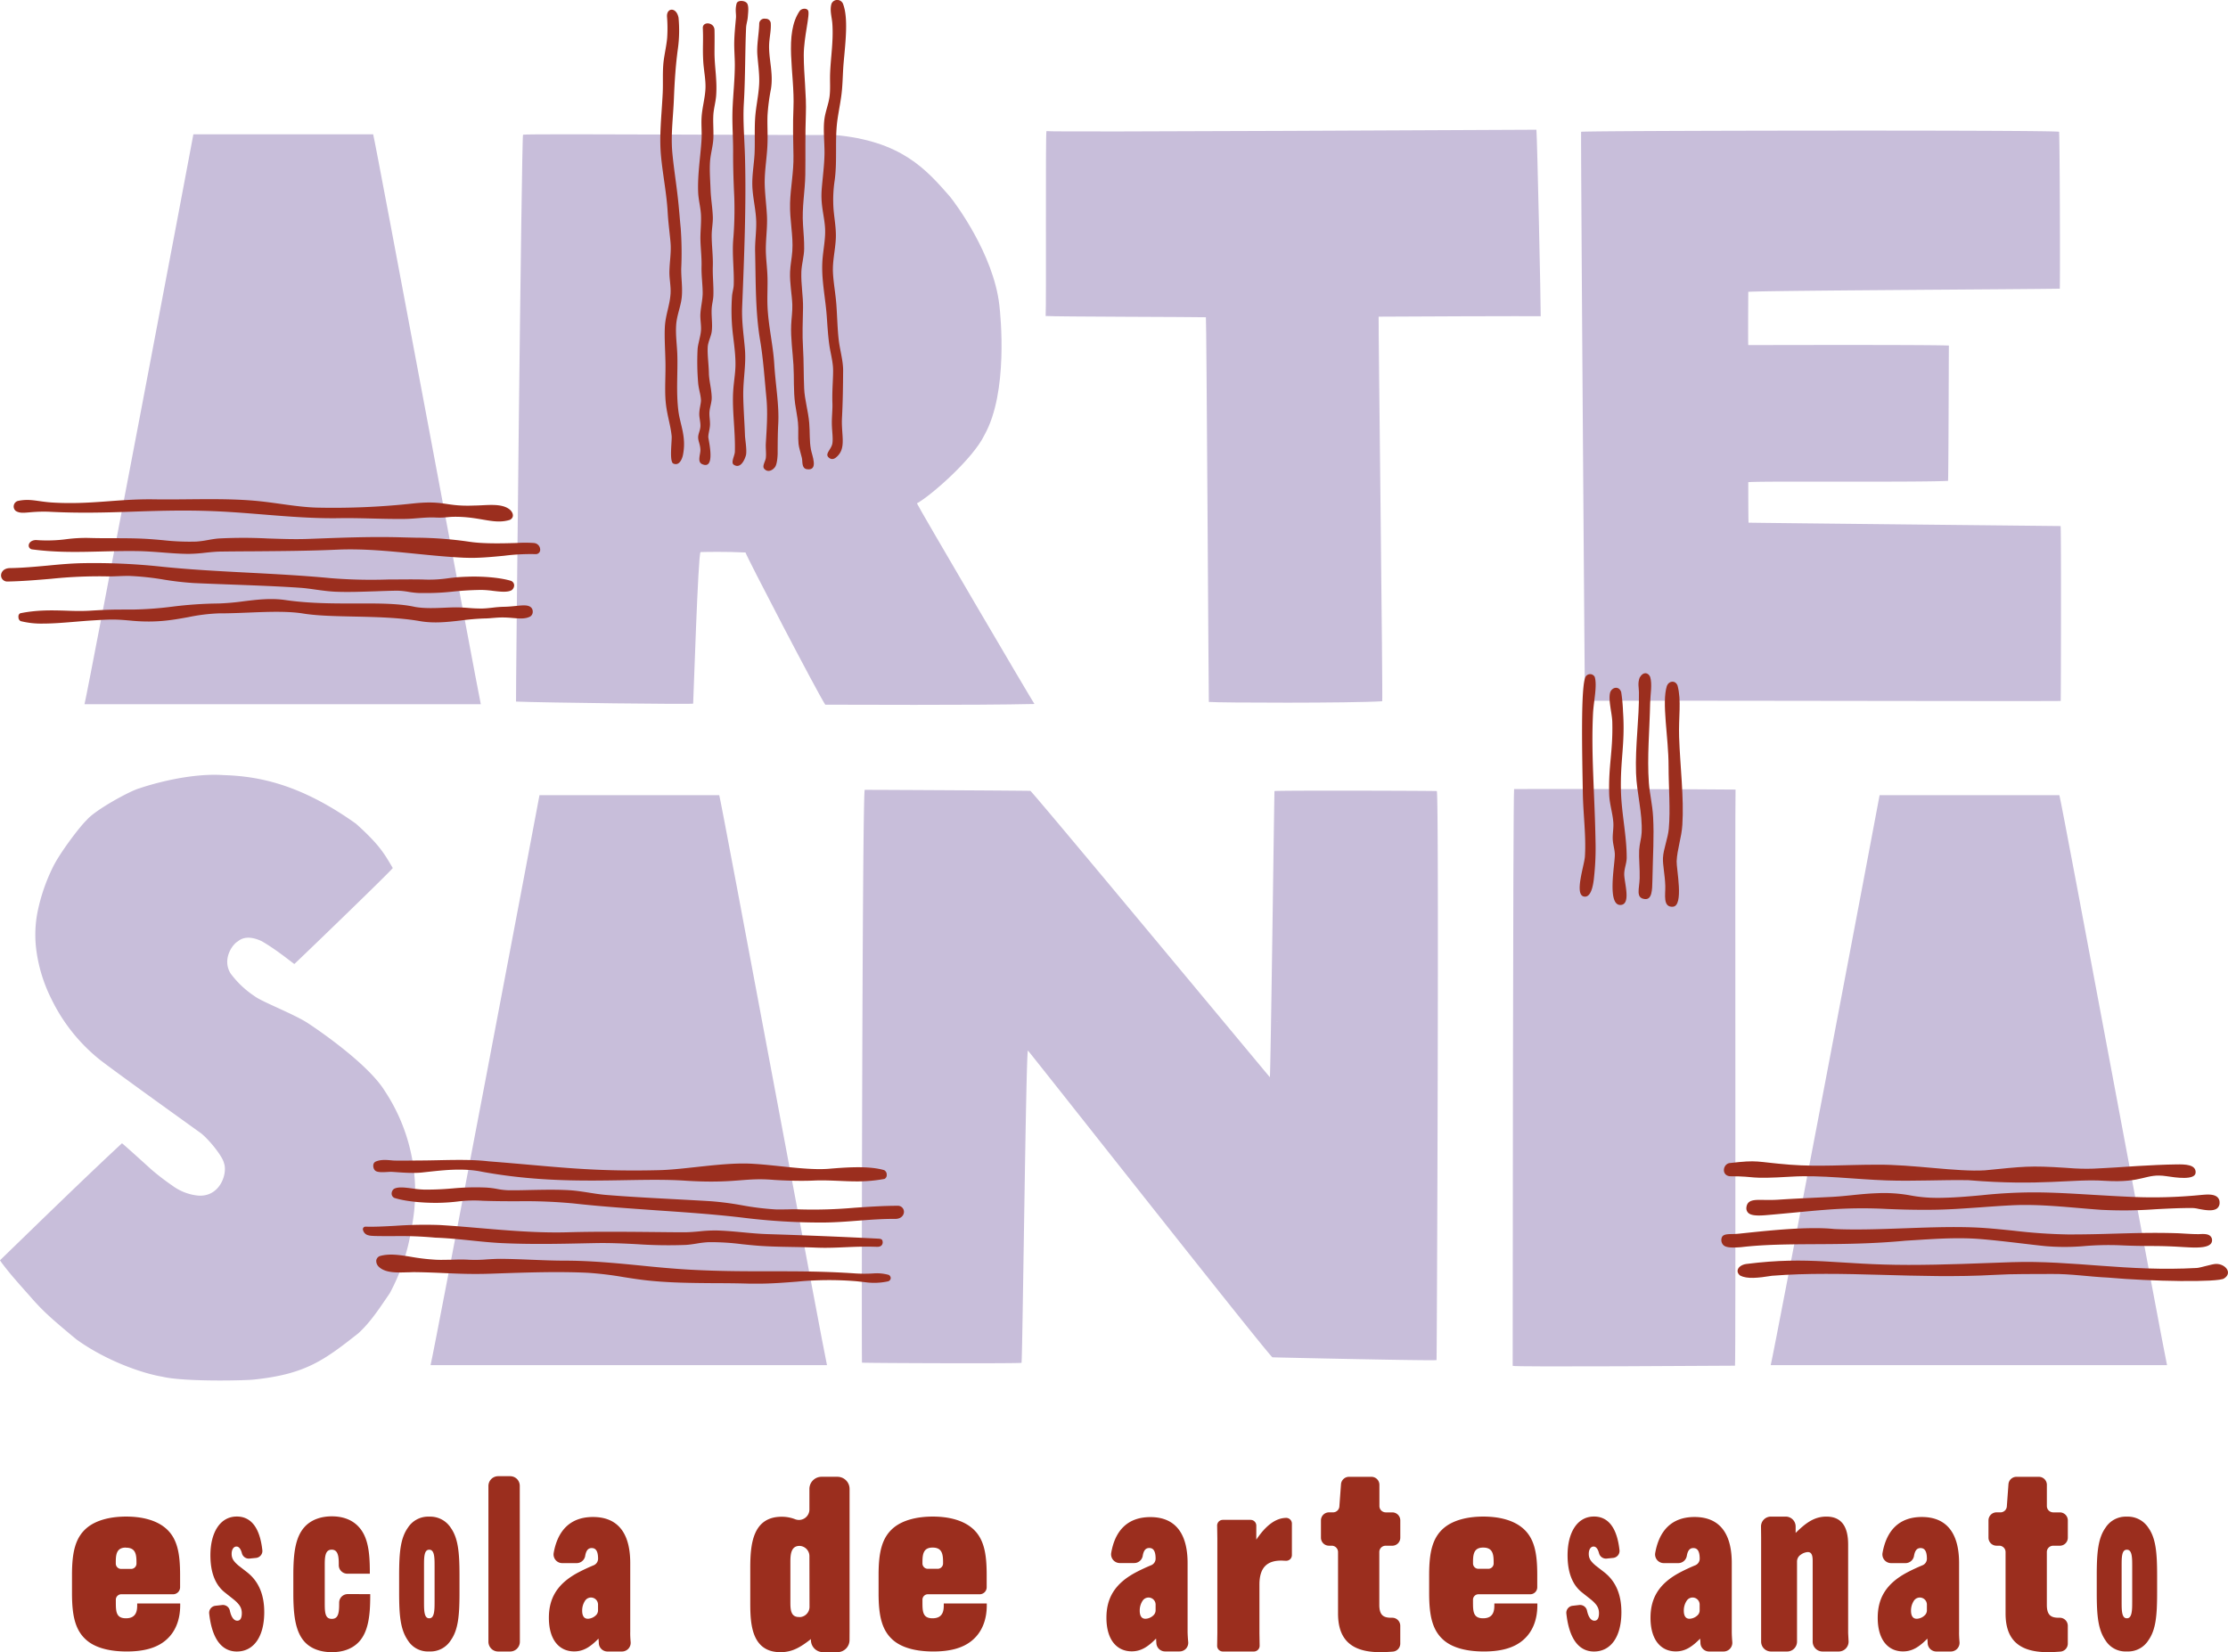 <svg xmlns="http://www.w3.org/2000/svg" viewBox="0 0 902.54 669.4"><defs><style>.cls-1,.cls-3{fill:#9b2e1e;}.cls-1{stroke:#9b2e1e;stroke-miterlimit:10;stroke-width:0.67px;}.cls-2{fill:#c8beda;}</style></defs><g id="Camada_2" data-name="Camada 2"><g id="Camada_1-2" data-name="Camada 1"><path class="cls-1" d="M47.33,646.35a2.48,2.48,0,0,0-.74,1.78V649c0,3.76,0,7,4.44,7,4.88,0,4.88-4,4.88-5.8V650H72.66v.39c0,5.6-1.78,10.91-6.32,14.39-3.66,2.8-8.65,4-15,4-6.65,0-12.09-1.35-15.63-4.15-5-4-6.21-10.14-6.21-19.22v-7.25c0-9,1.22-15.15,6.21-19.12,3.54-2.8,9-4.25,15.4-4.25s11.75,1.45,15.3,4.25c5.21,4.06,6.21,10.53,6.21,19.12v4.93a2.51,2.51,0,0,1-2.52,2.51h-21A2.47,2.47,0,0,0,47.33,646.35ZM51,626.68c-4.44,0-4.44,3.67-4.43,6.76A2.51,2.51,0,0,0,49.11,636h4a2.51,2.51,0,0,0,2.51-2.51c0-3.09,0-6.76-4.54-6.76Z"/><path class="cls-1" d="M106.71,653.14c0,9.76-4.1,15.65-10.77,15.65-5.77,0-9.72-4.74-10.87-15.08a2.54,2.54,0,0,1,2.23-2.78l2.72-.31a2.54,2.54,0,0,1,2.76,2c.61,2.85,1.79,4.36,3.33,4.36s2.18-1.36,2.18-3.38c0-2.23-.93-3.77-3.39-5.8l-3.65-2.9c-3.88-3.09-5.68-8.11-5.68-14.77,0-8.89,3.71-15.36,10.37-15.36,5.57,0,9,4.39,10,13.33a2.45,2.45,0,0,1-.55,1.85,2.52,2.52,0,0,1-1.7.92l-2.66.27a2.55,2.55,0,0,1-2.72-1.94c-.5-1.9-1.37-2.94-2.52-2.94-1.37,0-2.29,1.36-2.29,3.29s.76,3.19,2.89,5l3.6,2.8C104.57,641,106.7,646.29,106.71,653.14Z"/><path class="cls-1" d="M149.64,646.21v.58c0,7.68-.78,14.1-4.39,18.09-2.58,2.82-6.35,4.18-10.81,4.18s-8.38-1.36-10.89-4.18c-3.53-4-4.39-10.41-4.39-19.36v-7.29c0-9.05.86-15.27,4.39-19.26,2.51-2.82,6.35-4.28,10.89-4.28s8.23,1.46,10.74,4.28c3.59,4,4.3,10.12,4.3,17.9v.39h-8.8a3.11,3.11,0,0,1-3.11-3.11v-.1c0-2.73,0-6.52-3.21-6.52s-3.14,3.79-3.14,7.1v14.49c0,4,0,7.11,3.21,7.11s3.3-3.31,3.3-6.91a3.12,3.12,0,0,1,3.11-3.12Z"/><path class="cls-1" d="M185.8,638.17v7.25c0,9.27-.55,14.88-3.49,19a9.35,9.35,0,0,1-8.43,4.34,9.18,9.18,0,0,1-8.38-4.34c-2.93-4.25-3.48-9.76-3.48-19v-7.25c0-9.17.55-14.87,3.48-19a9.4,9.4,0,0,1,8.38-4.35,9.55,9.55,0,0,1,8.43,4.35C185.25,623.3,185.8,629,185.8,638.17Zm-9.42-3.57c0-3.57,0-7.05-2.5-7.05s-2.45,3.48-2.45,7.05V649c0,3.58,0,7,2.45,7s2.5-3.47,2.5-7Z"/><path class="cls-1" d="M210.26,661.61l0,3.52a3.64,3.64,0,0,1-1.05,2.59,3.57,3.57,0,0,1-2.57,1.07h-4.83a3.59,3.59,0,0,1-2.57-1.07,3.64,3.64,0,0,1-1.05-2.59l0-3.52v-56l0-3.53a3.63,3.63,0,0,1,1.05-2.58,3.59,3.59,0,0,1,2.57-1.07h4.84a3.61,3.61,0,0,1,2.57,1.07,3.66,3.66,0,0,1,1,2.58l0,3.53Z"/><path class="cls-1" d="M255.14,665.33a3.2,3.2,0,0,1-3.19,3.46H246.1a3.19,3.19,0,0,1-3.19-3c0-.66-.1-1.4-.16-2.27h-.4c-3.47,3.58-6.21,5.23-9.75,5.23-5.89,0-9.92-4.56-9.92-13.28,0-7.56,3.06-13.57,12-18.22,1.75-.91,4.08-2,6-2.78a3.22,3.22,0,0,0,1.93-2.94c0-2.42-.57-4.65-2.9-4.65-1.85,0-2.64,1.38-3,3.53a3.18,3.18,0,0,1-3.14,2.57h-5.79a3.19,3.19,0,0,1-3.16-3.72c1.6-9,6.61-14.3,15.59-14.3,11.05,0,14.76,7.94,14.76,18.32v27.81C254.93,662.31,255,663.86,255.14,665.33Zm-12.55-15.2a3.19,3.19,0,0,0-5.77-1.9,7.45,7.45,0,0,0-1.32,4.37c0,2.43,1,3.59,2.66,3.59a5.25,5.25,0,0,0,3.35-1.39,3.08,3.08,0,0,0,1.08-2.41Z"/><path class="cls-1" d="M343.8,664.42a4.58,4.58,0,0,1-4.59,4.64h-5.79a4.59,4.59,0,0,1-4.59-4.59v-.75h-.4c-4.47,3.5-7.62,5.34-12.29,5.34-11.37,0-11.88-11.17-11.88-19.52V635.35c0-9.52.91-20.49,12.39-20.49a14.5,14.5,0,0,1,5.37,1,4.58,4.58,0,0,0,6.2-4.29v-5.81l0-2.44a4.58,4.58,0,0,1,4.59-4.65h6.42a4.58,4.58,0,0,1,4.59,4.65l0,2.44V661Zm-15.58-33.86A4.49,4.49,0,0,0,323.9,626h0c-4.06,0-4.06,4.36-4.06,7.09v15.81c0,3,0,6.59,3.85,6.59a5.37,5.37,0,0,0,.7,0,4.5,4.5,0,0,0,3.87-4.53Z"/><path class="cls-1" d="M374.07,646.35a2.51,2.51,0,0,0-.73,1.78V649c0,3.76,0,7,4.43,7,4.88,0,4.88-4,4.88-5.8V650H399.4v.39c0,5.6-1.78,10.91-6.32,14.39-3.66,2.8-8.65,4-15,4-6.65,0-12.08-1.35-15.63-4.15-5-4-6.21-10.14-6.21-19.22v-7.25c0-9,1.23-15.15,6.21-19.12,3.54-2.8,9-4.25,15.41-4.25s11.74,1.45,15.29,4.25c5.21,4.06,6.21,10.53,6.21,19.12v4.93a2.51,2.51,0,0,1-2.51,2.51h-21A2.48,2.48,0,0,0,374.07,646.35Zm3.7-19.67c-4.43,0-4.43,3.67-4.43,6.76a2.51,2.51,0,0,0,2.51,2.51h4a2.51,2.51,0,0,0,2.51-2.51c0-3.09,0-6.76-4.55-6.76Z"/><path class="cls-1" d="M481,665.33a3.2,3.2,0,0,1-.83,2.43,3.23,3.23,0,0,1-2.35,1h-5.86a3.2,3.2,0,0,1-3.19-3c-.05-.66-.09-1.4-.15-2.27h-.4c-3.47,3.58-6.21,5.23-9.76,5.23-5.89,0-9.92-4.56-9.92-13.28,0-7.56,3.07-13.57,12-18.22,1.74-.91,4.08-2,6-2.78a3.21,3.21,0,0,0,1.92-2.94c0-2.42-.56-4.65-2.9-4.65-1.84,0-2.64,1.38-3,3.53a3.16,3.16,0,0,1-3.13,2.57h-5.8a3.2,3.2,0,0,1-3.16-3.72C452,620.3,457,615,466,615c11,0,14.75,7.94,14.75,18.32v27.81C480.77,662.31,480.86,663.86,481,665.33Zm-12.54-15.2a3.2,3.2,0,0,0-5.78-1.9,7.45,7.45,0,0,0-1.32,4.37c0,2.43,1,3.59,2.66,3.59a5.21,5.21,0,0,0,3.35-1.39,3.13,3.13,0,0,0,1.09-2.41Z"/><path class="cls-1" d="M523,617.2v12.86a2,2,0,0,1-.62,1.44,2,2,0,0,1-1.48.52c-.65,0-1.29-.07-1.85-.07-6,0-9.2,3-9.2,10.06v19.65l.08,5.13a2,2,0,0,1-2,2H495.35a2,2,0,0,1-1.4-.59,1.94,1.94,0,0,1-.56-1.41l.08-5.13V623.25l-.08-5.14a2,2,0,0,1,.56-1.41,2,2,0,0,1,1.4-.58h11.23a2,2,0,0,1,2,2v6h.53c3.64-5.47,7.6-8.8,12-8.8h0A2,2,0,0,1,523,617.2Z"/><path class="cls-1" d="M559.26,626.77a2.87,2.87,0,0,0-.85,2.07v21.38c0,4.32,1.78,5.56,5.13,5.56h.38a2.88,2.88,0,0,1,2.1.83,2.92,2.92,0,0,1,.88,2.08v7.24a2.91,2.91,0,0,1-2.66,2.9c-1.74.14-3.59.23-5.09.23-11.54,0-16.79-4.94-16.79-15.34V628.84a2.91,2.91,0,0,0-2.91-2.92h-1.1a2.9,2.9,0,0,1-2.91-2.92v-7a2.92,2.92,0,0,1,2.91-2.92H540a2.91,2.91,0,0,0,2.9-2.7l.66-9a2.92,2.92,0,0,1,2.91-2.7h9.06a2.91,2.91,0,0,1,2.92,2.91v8.58a2.91,2.91,0,0,0,.85,2.07,3,3,0,0,0,2.06.85H564a2.91,2.91,0,0,1,2.91,2.92v7a2.91,2.91,0,0,1-2.91,2.92h-2.67A2.93,2.93,0,0,0,559.26,626.77Z"/><path class="cls-1" d="M597.1,646.35a2.52,2.52,0,0,0-.74,1.78V649c0,3.76,0,7,4.44,7,4.88,0,4.88-4,4.88-5.8V650h16.75v.39c0,5.6-1.78,10.91-6.32,14.39-3.66,2.8-8.65,4-15,4-6.65,0-12.09-1.35-15.63-4.15-5-4-6.21-10.14-6.21-19.22v-7.25c0-9,1.22-15.15,6.21-19.12,3.54-2.8,9-4.25,15.41-4.25s11.74,1.45,15.29,4.25c5.21,4.06,6.21,10.53,6.21,19.12v4.93a2.51,2.51,0,0,1-2.51,2.51h-21A2.48,2.48,0,0,0,597.1,646.35Zm3.7-19.67c-4.44,0-4.44,3.67-4.43,6.76a2.51,2.51,0,0,0,2.51,2.51h4a2.51,2.51,0,0,0,2.52-2.51c0-3.09,0-6.76-4.55-6.76Z"/><path class="cls-1" d="M656.48,653.14c0,9.76-4.1,15.65-10.77,15.65-5.77,0-9.72-4.74-10.86-15.08a2.53,2.53,0,0,1,2.23-2.78l2.71-.31a2.54,2.54,0,0,1,2.76,2c.61,2.85,1.79,4.36,3.33,4.36s2.19-1.36,2.19-3.38c0-2.23-.93-3.77-3.39-5.8l-3.66-2.9c-3.88-3.09-5.68-8.11-5.68-14.77,0-8.89,3.71-15.36,10.37-15.36,5.57,0,9,4.39,10,13.33a2.53,2.53,0,0,1-.55,1.85,2.56,2.56,0,0,1-1.71.92l-2.66.27a2.56,2.56,0,0,1-2.72-1.94c-.5-1.9-1.37-2.94-2.52-2.94-1.37,0-2.29,1.36-2.29,3.29s.76,3.19,2.89,5l3.61,2.8C654.34,641,656.47,646.29,656.48,653.14Z"/><path class="cls-1" d="M701.4,665.33a3.2,3.2,0,0,1-3.19,3.46h-5.85a3.19,3.19,0,0,1-3.19-3c0-.66-.1-1.4-.16-2.27h-.4c-3.47,3.58-6.21,5.23-9.76,5.23-5.88,0-9.91-4.56-9.91-13.28,0-7.56,3.06-13.57,12-18.22,1.75-.91,4.08-2,6-2.78a3.22,3.22,0,0,0,1.93-2.94c0-2.42-.57-4.65-2.91-4.65-1.84,0-2.63,1.38-3,3.53a3.18,3.18,0,0,1-3.14,2.57H674a3.21,3.21,0,0,1-2.45-1.13,3.17,3.17,0,0,1-.71-2.59c1.6-9,6.61-14.3,15.59-14.3,11.05,0,14.76,7.94,14.76,18.32v27.81C701.19,662.31,701.28,663.86,701.4,665.33Zm-12.55-15.2a3.19,3.19,0,0,0-5.77-1.9,7.45,7.45,0,0,0-1.32,4.37c0,2.43,1,3.59,2.66,3.59a5.25,5.25,0,0,0,3.35-1.39,3.08,3.08,0,0,0,1.08-2.41Z"/><path class="cls-1" d="M748.51,665.06a3.67,3.67,0,0,1-3.68,3.73h-6.52a3.67,3.67,0,0,1-3.68-3.73l0-3.46V632.83c0-1.77,0-4.33-2.34-4.33a5.81,5.81,0,0,0-3,1.12,3.63,3.63,0,0,0-1.67,3.08v28.9l0,3.46a3.67,3.67,0,0,1-3.67,3.73h-6.53a3.67,3.67,0,0,1-3.67-3.73l0-3.46V622.88l-.05-4.36a3.67,3.67,0,0,1,3.68-3.72h6a3.68,3.68,0,0,1,3.68,3.68v3.32h.09c4.42-4.44,7.84-7,12.71-7,5.5,0,8.47,3.35,8.47,11V661.6Z"/><path class="cls-1" d="M793.45,665.33a3.2,3.2,0,0,1-3.19,3.46H784.4a3.2,3.2,0,0,1-3.19-3c0-.66-.09-1.4-.15-2.27h-.4c-3.47,3.58-6.21,5.23-9.76,5.23-5.89,0-9.92-4.56-9.92-13.28,0-7.56,3.07-13.57,12-18.22,1.74-.91,4.08-2,6-2.78a3.19,3.19,0,0,0,1.92-2.94c0-2.42-.56-4.65-2.9-4.65-1.84,0-2.63,1.38-3,3.53a3.16,3.16,0,0,1-3.13,2.57h-5.79a3.21,3.21,0,0,1-2.45-1.13,3.17,3.17,0,0,1-.71-2.59c1.6-9,6.61-14.3,15.59-14.3,11,0,14.76,7.94,14.76,18.32v27.81C793.24,662.31,793.32,663.86,793.45,665.33Zm-12.55-15.2a3.2,3.2,0,0,0-5.78-1.9,7.52,7.52,0,0,0-1.32,4.37c0,2.43,1,3.59,2.67,3.59a5.2,5.2,0,0,0,3.34-1.39,3.09,3.09,0,0,0,1.09-2.41Z"/><path class="cls-1" d="M829.67,626.77a2.87,2.87,0,0,0-.85,2.07v21.38c0,4.32,1.78,5.56,5.13,5.56h.38a2.88,2.88,0,0,1,2.1.83,2.92,2.92,0,0,1,.88,2.08v7.24a2.91,2.91,0,0,1-2.66,2.9c-1.74.14-3.59.23-5.09.23-11.54,0-16.79-4.94-16.79-15.34V628.84a2.91,2.91,0,0,0-2.91-2.92h-1.1a2.92,2.92,0,0,1-2.91-2.92v-7a2.92,2.92,0,0,1,2.91-2.92h1.62a2.91,2.91,0,0,0,2.9-2.7l.66-9a2.92,2.92,0,0,1,2.91-2.7h9.06a2.91,2.91,0,0,1,2.92,2.91v8.58a2.91,2.91,0,0,0,.85,2.07,3,3,0,0,0,2.06.85h2.67a2.91,2.91,0,0,1,2.91,2.92v7a2.91,2.91,0,0,1-2.91,2.92h-2.67A2.93,2.93,0,0,0,829.67,626.77Z"/><path class="cls-1" d="M873.49,638.17v7.25c0,9.27-.55,14.88-3.49,19a9.35,9.35,0,0,1-8.43,4.34,9.18,9.18,0,0,1-8.38-4.34c-2.93-4.25-3.48-9.76-3.48-19v-7.25c0-9.17.55-14.87,3.48-19a9.4,9.4,0,0,1,8.38-4.35,9.55,9.55,0,0,1,8.43,4.35C872.94,623.3,873.49,629,873.49,638.17Zm-9.42-3.57c0-3.57,0-7.05-2.5-7.05s-2.45,3.48-2.45,7.05V649c0,3.58,0,7,2.45,7s2.5-3.47,2.5-7Z"/><path class="cls-2" d="M194.77,285.32H34.23c1.7-6.87,44-230,44.11-230.91h72.82C151.88,56.31,194,282.37,194.77,285.32Z"/><path class="cls-2" d="M834.77,284c-10.59.19-190.63-.29-192.73,0-.28-29-1.74-230.3-1.54-230.6,1.1-.49,192.08-.79,193.62,0,.28,4.37.46,57.47.28,63.56-14.87.28-119.79.74-126.19,1.28,0,.73-.14,21.44,0,21.58.93,0,74-.2,81.27.19-.07,2.37-.14,51.66-.35,54.82-12.65.65-77.54,0-80.92.53,0,2.34,0,14.61.11,16.4,2,.09,126.4,1.38,126.4,1.38C835,213.33,834.88,280.94,834.77,284ZM819.21,79.29a.19.19,0,0,0,.1,0s0,.07,0,.09l-.23.14C819.13,79.45,819.19,79.37,819.21,79.29Z"/><path class="cls-2" d="M624.13,128.12c-2.36-.09-59.92.1-65.66.18-.14,2.29,1.77,155.63,1.44,155.82-12.61.8-66.27.64-70.22.27-.11-1.92-.94-155.63-1.19-155.85-3.66-.14-61.15-.21-64.92-.51.31-4.29-.13-74.68.34-74.91,1.3.54,192-.59,198.47-.56C622.71,56.12,624.17,123.12,624.13,128.12Z"/><path class="cls-2" d="M419.05,285.23c-24.65.56-76.77.28-84.74.28-3-4.47-32-60.16-32.3-61.66-8-.42-16.52-.22-18.22-.17-1,.49-2.86,59.58-3,61.4-.28.35-60.76-.38-71.75-.83-.14-.47,2.25-229.31,2.84-229.67,1.2-.52,125.55.35,125.79.07,27.59,2.38,37.58,14.11,47.14,25,2.17,2.65,17.59,23.25,20,43.82.54,4.51,3.66,35.47-6,52.73-4.56,9.64-21.85,24.77-27.37,27.73C371.51,204.6,417.82,283.52,419.05,285.23ZM217.64,268.75l-.1-.06,0-.08Z"/><path class="cls-3" d="M337.18,9.66c.48,7.09-.69,13.6-.92,20.33-.1,3.19.17,6.17-.22,9.14S334.43,45,334,48c-.61,4.16,0,9.09,0,13.93-.05,5-.77,10-1.14,14.85-.5,6.43,1.11,10.78,1.37,15.76.25,4.72-1,9.57-1.14,14.39-.25,7,1.32,14.15,1.82,21.24.26,3.61.48,7.23.92,10.74.41,3.35,1.37,6.6,1.6,9.82.24,3.39-.43,8.87-.23,14.61.09,2.58-.25,5.41-.23,8,0,3,.55,5.93.23,8.22-.34,2.47-3.13,4.21-1.6,5.71s2.94.26,3.65-.46c3.6-3.58,1.47-8.76,1.83-15.53s.42-13.3.46-19.19c0-4.18-1.35-8.33-1.83-12.78s-.57-9.25-.91-13.94c-.32-4.28-1.14-8.53-1.37-12.79-.25-4.64.88-9,1.14-13.7.23-4.13-.58-8-.91-12.11a52.73,52.73,0,0,1,.45-11.65c1.13-8.21,0-16.46,1.14-24.66.59-4.11,1.48-8.08,1.83-12.11.33-3.72.35-7.46.69-11.19.76-8.45,1.92-18.09-.32-23.73a2.54,2.54,0,0,0-4.59,0C336,4.08,337,6.94,337.18,9.66Z"/><path class="cls-3" d="M307.55,9.74c-.11,4.09-1.06,8.42-.75,12.49s1,8.52.68,12.56c-.3,4.44-1.32,8.76-1.59,13.25-.29,4.78,0,9.63-.23,14.39-.23,4.16-1,8.24-.91,12.56.12,5,1.51,10,1.59,15.08.07,3.9-.55,7.88-.45,11.87.29,12.14.06,24.43,2.05,36.09,1.22,7.13,1.8,15.69,2.51,23.07.61,6.23.14,12.47-.22,18.5-.12,2,.22,4.12,0,5.94-.18,1.41-1.56,3.29-.69,4.34,1.61,1.94,3.86.36,4.57-.91.83-1.49.92-5,.91-5.49,0-3.8.05-8.38.23-11.65.43-7.63-1.06-15.49-1.6-24.21-.48-7.92-2.4-15.5-2.74-23.52-.16-3.72.08-7.66,0-11.42-.09-4.22-.75-8.44-.68-12.34.07-4.44.68-8.79.45-13-.24-4.55-.88-9.08-.91-13.47,0-5.35,1-10.68,1.14-16,.13-3.67-.13-7.33,0-11a80.15,80.15,0,0,1,1.38-10.73c1.13-6.75-1.1-12.66-.69-18.73.18-2.67.76-5.09.64-7.74A2,2,0,0,0,310.1,7.6,2.1,2.1,0,0,0,307.55,9.74Z"/><path class="cls-3" d="M270.26,15.38c-.34,3.76-1.36,7.52-1.6,11.19-.27,3.94,0,7.79-.23,11.65-.41,8.36-1.41,16.47-.69,24.66.68,7.64,2.3,15.28,2.74,23.3.23,4.08.8,8.08,1.15,12.11s-.43,7.93-.46,12.1c0,2.89.66,5.74.46,8.68-.33,4.76-2,8.37-2.29,13.25-.24,4.35.14,9.54.23,14.62s-.28,10,0,14.61c.36,6,2,10.07,2.51,15.08.2,1.82-1.05,10.45.69,11.19,2.87,1.24,3.81-3.08,3.88-3.42,1.49-7.43-1.11-12.21-1.83-17.82-1-7.92-.19-15.7-.45-23.07-.14-3.85-.74-7.82-.46-11.88s1.93-7.52,2.28-11.41-.28-7.6-.23-11.43a137.5,137.5,0,0,0-.22-16.44c-.34-3.38-.58-6.73-.92-10-.74-7.44-1.95-14.42-2.51-21-.58-6.93.4-14.06.69-21.47.26-6.69.69-13.47,1.6-20.09a54.13,54.13,0,0,0,.27-12.61c-.87-4.5-5-4.07-4.66-.3A58.5,58.5,0,0,1,270.26,15.38Z"/><path class="cls-3" d="M284.7,11.2c.26,5.82-.13,7.73.17,13.54.2,3.63,1,7.2.92,10.74-.11,4.11-1.4,8.18-1.6,12.33-.15,2.88.16,5.74,0,8.68-.38,6.68-1.67,14.1-1.37,21.47.13,3.1,1,6.12,1.14,9.14s-.19,6-.23,9.13c0,3.87.56,7.74.46,11.65-.1,3.72.43,7.1.46,10.74,0,2.74-.73,5.56-.92,8.45-.15,2.26.39,4.67.23,6.85-.17,2.38-1.23,5.43-1.37,7.54a101.36,101.36,0,0,0,.23,13.7c.18,2.41,1.06,4.75,1.14,7.08,0,1.26-.61,3.15-.69,5.26-.06,1.68.55,3.55.46,5.25s-.87,2.92-.91,4.34c-.05,1.61.85,2.9.91,5.25,0,1.86-1.34,4.8.69,5.71,5.67,2.55,2.53-9.87,2.51-11,0-1.46.64-3.25.69-5s-.33-3.39-.23-5c.12-2.06,1-4.08.91-6.17-.1-3.51-1.09-6.64-1.14-9.82-.06-3.45-.65-7.32-.46-10.5.13-2.08,1.32-4.16,1.6-6.17.42-2.95-.19-6.24,0-9.37.11-1.82.62-3.56.68-5.25.15-3.92-.35-7.84-.22-11.88.13-4.23-.47-8.41-.46-12.56,0-2.52.55-5,.46-7.54-.14-3.7-.79-7.22-.92-11s-.46-7.49-.22-11.19c.2-3.23,1.22-6.39,1.36-9.6s-.2-6.38,0-9.59c.18-2.64,1-5.3,1.15-8,.39-6-.62-11.09-.69-16.67,0-3.16.08-6.44,0-9.59S284.8,8.56,284.7,11.2Z"/><path class="cls-3" d="M321.42,43.7c-.28,6.52-.14,12.93,0,19.41S320.22,76,320.05,82.3c-.19,7,1.35,13.17.91,19.41-.19,2.81-.81,5.72-.91,8.45-.17,4.69.75,9,.91,13.25.1,2.7-.33,5.32-.46,8.22-.23,5.42.6,10.81.92,16.22.31,5.18-.05,10.5.68,15.76.36,2.55.88,5,1.15,7.54.3,2.88-.06,5.77.23,8.68.14,1.47.87,3.59,1.36,5.71.35,1.49-.2,4.24,2.06,4.57,4.81.7,2-5.69,1.6-8-.65-3.41-.37-7.05-.69-10.74-.39-4.72-1.85-9.42-2.05-13.94-.26-5.72-.12-11-.46-16.44s-.12-10.45,0-16.22c.1-4.67-.86-9.55-.68-14.62.11-3.18,1.1-6.17,1.14-9.36s-.24-6.32-.46-9.59c-.5-7.35.81-13.63.92-20.33.13-8.3-.09-16.44.23-24.67.29-7.69-.86-16-.85-23.84,0-7.51,2.7-16.74,1.71-18.2-.73-1-2.53-.73-3.3.18C317.43,13.82,322,29.65,321.42,43.7Z"/><path class="cls-3" d="M298.12,7.38c-.29,3.24-.6,6.25-.68,9.37s.21,6.12.23,9.36c0,6-.68,12-.92,18s.27,11.73.23,17.58.17,11.94.46,18.05A147.89,147.89,0,0,1,297,97.37c-.43,6,.41,12,.23,17.82,0,1.62-.58,3.15-.69,4.79a82.36,82.36,0,0,0,.23,14.4c.52,4.66,1.29,9.63,1.15,14.16-.11,3.26-.72,6.61-.92,10.05-.46,7.83.92,15.95.69,24.44-.05,1.58-1.74,4.4-.46,5.25,3.21,2.15,4.92-3.47,5-4.11.33-2.14-.4-6.23-.45-7.77-.2-5.81-.8-13.43-.69-18,.14-5.67,1.12-11.12.69-16.67s-1.39-11.31-1.14-17.37c.81-20.23,1.69-41.26,1.14-61-.21-7.2-.88-14.51-.46-21.47.61-10.2.49-21.3.91-30.61.07-1.55.57-2.83.69-4.34.13-1.75.48-4.26-.23-5.5s-3.84-1.59-4.31,0C297.69,4.24,298.3,5.47,298.12,7.38Z"/><path class="cls-3" d="M19.73,207.33c24.53,1.3,41.79-1.22,66.56-.24,17.15.68,34.13,3.13,51.14,2.85,8.69-.14,17.42.4,26.11.31,4.33,0,8.5-.77,12.86-.57s4.75-.4,9.2-.29c9.61.22,14.72,3.15,20.91,1.25,2-1,1.29-2.95.19-4-3.26-3-9.73-1.84-14.46-1.82-11.93.5-11.84-2.17-24.66-.86a297.25,297.25,0,0,1-39.4,1.7c-7.6-.24-15.2-1.77-22.84-2.57-13.87-1.45-28.42-.56-43-.78-14.77-.22-25.77,2.24-41.16,1.29-5.93-.37-9-1.71-13.94-.64a2.34,2.34,0,0,0-.83,4.07C9,208.59,11.46,207.06,19.73,207.33Z"/><path class="cls-3" d="M216.22,220a48.92,48.92,0,0,0-6.89,0c-5.69.16-13.47.37-19.14-.5a156.25,156.25,0,0,0-21.82-1.65l-5.07-.12c-11.79-.37-23.33.06-34.48.47l-3.76.14c-5.6.22-11.2,0-16.61-.17a192.14,192.14,0,0,0-19.79,0c-1.47.11-3,.37-4.41.62a38.41,38.41,0,0,1-4.75.64A97.22,97.22,0,0,1,66,218.86c-2.31-.21-4.69-.42-7.07-.55-4.22-.23-8.55-.24-13.14-.25-3.25,0-6.6,0-10-.11a61.56,61.56,0,0,0-8.84.5,59.34,59.34,0,0,1-12.4.35c-1.86.07-2.8,1.08-2.91,2.06a1.57,1.57,0,0,0,1.25,1.71c9.81,1.32,18.8,1.1,28.31.86,4.68-.11,9.52-.23,14.51-.15,3.38.05,6.78.31,10.08.56,3.45.27,7,.55,10.52.57h.23a63.84,63.84,0,0,0,6.62-.47c2.09-.22,4.25-.45,6.38-.47q6.38-.08,12.47-.1c11.9-.09,23.15-.16,34.57-.67,10.67-.47,21.37.61,31.72,1.65,6.51.65,13.24,1.33,20,1.63.84,0,1.69.05,2.56.05,4.39,0,9-.44,13.44-.87a84.7,84.7,0,0,1,12.64-.65H217a1.74,1.74,0,0,0,1.82-1.63A2.74,2.74,0,0,0,216.22,220Z"/><path class="cls-3" d="M207,235.34c-4.74-1.45-12.28-1.9-17.63-1.68a73.34,73.34,0,0,0-8.28.69,53.53,53.53,0,0,1-9.81.44c-4.85-.1-9.54,0-14.07,0a205.31,205.31,0,0,1-23-.52c-11.26-1.08-22.57-1.67-33.49-2.24-11.87-.62-24.14-1.25-36.06-2.52a257.1,257.1,0,0,0-30.94-1.34c-4.87.08-9.8.53-14.56,1-5,.45-10.12.93-15.19,1-2.43.07-3.54,1.58-3.55,3A2.5,2.5,0,0,0,3,235.61c5.91-.11,11.89-.61,17.67-1.1a189.19,189.19,0,0,1,22-1c1.79.07,3.54,0,5.24-.07,1.52-.06,3.11-.12,4.69-.09a111.89,111.89,0,0,1,13.57,1.45,120.3,120.3,0,0,0,12.56,1.44c5.25.24,10.54.43,15.64.62,9.55.36,18.57.69,27,1.27,2.16.14,4.39.45,6.55.76,2.55.35,5.19.72,7.82.84,5.3.24,10.77,0,16.05-.15,2.93-.11,6-.22,9-.26a30.22,30.22,0,0,1,4.74.48,34.37,34.37,0,0,0,4.46.48l2.58,0a95.9,95.9,0,0,0,10.83-.59c3-.29,6-.59,11.32-.68h.27a41.57,41.57,0,0,1,4.74.38c3,.35,5.78.67,7.5-.25a2.49,2.49,0,0,0,1.05-2.07A2,2,0,0,0,207,235.34Z"/><path class="cls-3" d="M214.54,245.71c-1.21-.64-3.12-.45-5.54-.2-1.49.15-3.18.32-5,.34a43.84,43.84,0,0,0-4.44.35c-1.37.15-2.77.31-4,.34a56,56,0,0,1-5.86-.23c-1.49-.11-3-.22-4.85-.23-1.32,0-2.88.06-4.53.13-4,.17-8.48.37-12.3-.33-6.47-1.43-14.83-1.4-23.65-1.38s-18.94.05-28.79-1.39c-5.84-.85-11.48-.16-16.94.51a98.49,98.49,0,0,1-10.09.89h-.26a164,164,0,0,0-18.66,1.3,142.77,142.77,0,0,1-16,1.16H51.26c-5.14,0-7.25,0-14.54.44-3.54.23-6.95.13-10.26,0-5.64-.16-11.46-.32-18.27,1.06A1.48,1.48,0,0,0,7.48,250a1.77,1.77,0,0,0,.87,1.65,34.17,34.17,0,0,0,9,1c4.15,0,8.71-.38,13.19-.75,2.26-.19,4.39-.37,6.46-.5,8.25-.51,9.71-.54,16.69.12,9.74.86,16.28-.33,22.59-1.48a74.62,74.62,0,0,1,12.33-1.53h.54c3.66,0,7.57-.16,11.35-.31,7.59-.31,15.43-.63,21.78.29,5.82,1,13.18,1.14,21,1.31,9.18.2,18.66.4,27.2,1.92,5.61.91,11.06.27,16.33-.34a96,96,0,0,1,9.6-.81c1.23,0,2.29-.12,3.32-.2s2.28-.19,3.65-.2h.28c1.54,0,3,.12,4.24.23,2.65.23,4.94.42,6.9-.62a2.26,2.26,0,0,0,1-2.11A2.19,2.19,0,0,0,214.54,245.71Z"/><path class="cls-2" d="M335,553.09H174.42c1.71-6.87,44-230,44.12-230.91h72.82C292.07,324.08,334.15,550.14,335,553.09Z"/><path class="cls-2" d="M877.84,553.09H717.3c1.71-6.87,44-230,44.11-230.91h72.82C835,324.08,877,550.14,877.84,553.09Z"/><path class="cls-2" d="M581.93,551.05c-1.77.35-65.76-1.07-66.46-1.12-1.37-.43-98.59-124-99.08-124.3-.81,1.54-2.18,126.16-2.59,126.52s-62.64.12-64.61-.06c-.22-.91.1-227.92,1.09-232.08,8.23,0,67,.33,67.12.42,1.3.82,95.35,114.12,97,116,.32.36,1.76-113.93,1.88-115.92,1.47-.31,63.08-.14,65.76,0C583,322,582.08,549.07,581.93,551.05Zm-64.68-137.2c.06.07.19.08.3.12l-.34-.22a.31.31,0,0,1,0,.09Z"/><path class="cls-2" d="M166.68,497.73A81.37,81.37,0,0,1,157.87,524c-3.93,5.71-7.64,11.57-12.73,16.21-13.79,10.87-21.35,16.5-41.9,18.69-2.5.42-28.33,1.07-37.49-1.12-8-1.33-22.67-6.38-34.75-15.08-.28-.21-7.36-6.08-10.49-8.93a88.83,88.83,0,0,1-7.11-7.15c-2.91-3.33-5.9-6.6-8.76-10-.93-1.08-4.07-5-4.64-6,15-14.55,34.26-33.35,49.41-47.41,1.08.8,9,8,12,10.71a99.61,99.61,0,0,0,8.41,6.45,21,21,0,0,0,10.59,4.05c8.77.52,11.82-9,10.34-13.11-.63-3-6.34-9.84-9.35-12.18-.56-.41-36.52-26.17-41.33-30.07a71.42,71.42,0,0,1-19.28-24.38,62.27,62.27,0,0,1-6-19.19,47.71,47.71,0,0,1,.39-15.85,74.18,74.18,0,0,1,6.35-18.52c2.85-5.72,10.68-16.1,13.59-18.88,3.38-4.07,17.71-11.89,21.33-12.83,3.62-1.27,19.92-6.33,34.09-5.37,14,.43,31,3.54,53.68,19.71,9.67,8.68,11.48,12.2,14.89,17.93-.94,1.48-39.31,38.46-39.88,38.9-1.74-1.25-7.56-6-13.13-9.2-1.64-.81-6.38-2.83-9.71,0-2.39,1.33-6.46,7.36-3,13a38.57,38.57,0,0,0,9.84,9.3c2.86,2.21,16.46,7.42,21.84,11.09,1.87,1.22,23.79,15.8,30.84,27.3A74.1,74.1,0,0,1,166.68,497.73Z"/><path class="cls-2" d="M702.83,553.32c-4,0-90.06.63-90.06.06,0-6.5.1-231,.58-233.69,3.21-.1,83,.07,89.7.21C702.79,324.5,703.2,551.6,702.83,553.32Z"/><path class="cls-3" d="M360,516.53a18,18,0,0,0-6.36-.58,59.38,59.38,0,0,1-7,0c-12.87-.89-24-.87-34.83-.87-9.89,0-20.08,0-31.83-.63-6.77-.37-13.61-1-20.23-1.68-10.12-1-20.57-2-30.87-2-4.51,0-9.12-.19-13.56-.37-4.11-.17-8.36-.34-12.53-.37-1.82,0-3.71.11-5.5.22a56.2,56.2,0,0,1-7.36.15c-2.44-.16-4.83-.09-7.14,0-2,0-4,.1-6.09,0a83.84,83.84,0,0,1-10.15-1.18c-4.75-.77-8.85-1.43-12.73-.3a2.28,2.28,0,0,0-1.39,1.7,3.22,3.22,0,0,0,1.08,2.68c2.62,2.49,7.32,2.32,11.45,2.19,1.12,0,2.16-.09,3.15-.07,4.65.06,8.45.23,12.14.39,5.71.25,11.11.49,18.5.24l3.45-.12c11.78-.39,24-.81,35.85-.25a138.54,138.54,0,0,1,14.5,1.74c2.71.43,5.51.87,8.27,1.2,9.38,1.13,19.3,1.2,28.89,1.27,4.63,0,9.42.05,14.14.2,1,0,2,0,3.06,0,5.41,0,10.71-.41,15.86-.81a135.09,135.09,0,0,1,24.25-.17l3.24.36a26.27,26.27,0,0,0,9.28-.28,1.47,1.47,0,0,0,1.28-1.28A1.51,1.51,0,0,0,360,516.53Z"/><path class="cls-3" d="M355.77,501.85c-14.56-.75-29.26-1.35-45-1.84-3.38-.11-6.78-.43-10.08-.74s-7-.65-10.5-.73a57.88,57.88,0,0,0-6.85.36c-2,.18-4.14.37-6.21.37H277c-4.22,0-8.34-.06-12.39-.1-11.93-.11-23.21-.22-34.65.1-11.82.33-23.72-.68-35.24-1.66-5.42-.46-11-.94-16.58-1.28a170.34,170.34,0,0,0-18,.32c-4.58.25-8.9.47-12,.34a1.09,1.09,0,0,0-1.15.95,2.84,2.84,0,0,0,2.33,2.56c.69.29,3.41.32,7.26.32h3.13a153.89,153.89,0,0,1,16.63.63c4.86.16,9.72.66,14.42,1.14,4.08.43,8.3.86,12.41,1.06,11.84.56,23.41.32,34.62.07l3.62-.07c5.59-.11,11.2.16,16.62.44a185.87,185.87,0,0,0,19.77.3c1.47-.09,3-.32,4.41-.55a40.7,40.7,0,0,1,4.78-.56,98.33,98.33,0,0,1,13.51.81c2.3.24,4.67.49,7.05.66,4.22.3,8.57.39,13.16.47,3.24.06,6.58.12,10,.27,1.2.05,2.38.07,3.53.07,2.68,0,5.28-.11,8-.23,4-.17,8.18-.35,13-.17h.18c1.87,0,2.13-1.21,2.15-1.75v-.06C357.51,502.47,357.42,501.93,355.77,501.85Z"/><path class="cls-3" d="M363.73,488.53c-5.91,0-11.9.42-17.69.81a189.45,189.45,0,0,1-22,.66c-1.79-.09-3.55-.05-5.24,0-1.52,0-3.1.07-4.69,0a111.27,111.27,0,0,1-13.54-1.67A122.75,122.75,0,0,0,288,486.69c-5.23-.32-10.49-.6-15.58-.87-9.56-.51-18.59-1-27.06-1.7-2.16-.18-4.4-.53-6.56-.87-2.53-.4-5.16-.81-7.77-1-5.31-.33-10.77-.21-16-.11-2.94.07-6,.14-9,.11a29.06,29.06,0,0,1-4.73-.55,34.3,34.3,0,0,0-4.44-.55,99.33,99.33,0,0,0-13.41.34c-3,.25-6.06.5-11.34.5a38.4,38.4,0,0,1-5-.46c-3-.39-5.75-.77-7.46.12a2.39,2.39,0,0,0-1,2,1.91,1.91,0,0,0,1.09,1.69c4.69,1.52,12.2,2.07,17.57,2a75.39,75.39,0,0,0,8.27-.56,53.19,53.19,0,0,1,9.84-.28c4.85.18,9.54.19,14.08.2a207,207,0,0,1,23,.9c11.25,1.26,22.56,2,33.48,2.78,11.85.81,24.1,1.64,36,3.1a256.67,256.67,0,0,0,30.9,1.84c4.86,0,9.79-.37,14.55-.74,5-.38,10.18-.78,15.23-.73,2.37,0,3.48-1.47,3.52-2.8A2.44,2.44,0,0,0,363.73,488.53Z"/><path class="cls-3" d="M358.18,474.1c-5.67-1.69-14.1-1.27-22.24-.57-8.65.74-21.07-1.45-30.85-2-11.58-.79-27.8,2.41-38.44,2.58-27.8.68-41.94-1.51-68.74-3.59-8.53-1-18.5-.38-27.33-.34-1.25,0-10.1.13-11.42,0-2.67-.25-5-.46-7.09.5a1.7,1.7,0,0,0-.85,1.39,2.8,2.8,0,0,0,.67,2.13c.93.9,3.1.76,6.08.58,1.43-.09,8.55.87,13.78.18,6.61-.69,15.4-1.93,23.69-.18,33.75,6.15,60.75,2.06,82.87,3.63,19.75,1.18,23.18-1.39,35.19-.36,0,0,8.89.6,16.19.26,3.53-.16,6.94,0,10.24.13,2.29.1,4.61.21,7,.21a60.63,60.63,0,0,0,11.38-1,1.72,1.72,0,0,0,.89-1.69A2,2,0,0,0,358.18,474.1Z"/><path class="cls-3" d="M675.92,310.41c0,8.61.79,17.43.09,25.36-.33,3.81-2.2,8.32-2.36,11.81-.13,3,.79,6.63.94,11.38.11,3.42-1.12,8.73,3.1,8.4,4.53-.37,1.37-15.34,1.5-18.41.21-4.83,2-9.61,2.31-14.75.71-11.07-.91-23.69-1.31-35.59-.27-8.19,1-14.7-.63-20.84-.87-2.26-3.48-2-4.32.11C673.06,284.74,675.91,298.56,675.92,310.41Z"/><path class="cls-3" d="M663.92,280.49c.13,10.81-1.56,21.56-1.18,32.73.28,8.17,2.68,16.25,2.27,24.22-.11,2.22-.83,4.31-1,7-.17,3.06.31,7.59.2,11.4-.12,4.31-1.7,7.93,2,8.41,3,.4,3.09-3.52,3.17-7.77.21-10.73.7-17.46.28-25.37-.27-5.19-1.41-9.56-1.72-13.94-.76-10.52.31-21.56.52-32.36.07-3.53.92-7.53,0-10.57-.8-1.82-2.85-2.25-4.26.32C663.35,276.86,663.89,278.51,663.92,280.49Z"/><path class="cls-3" d="M653.12,292.44c.32,12.06-1.59,17.49-1.25,29.43.11,3.78,1.4,7.53,1.67,11.37.16,2.2-.31,4.53-.24,6.62.07,2.34.88,4.43.85,6.6-.07,4.43-3.24,20.9,2.57,20.17,4.06-.51,1.18-9.28,1.24-12.52,0-2.21,1-4.42,1-6.63,0-8.75-2-17.42-2.31-26.43-.41-12.81,1.74-19.68.82-32.73a65.78,65.78,0,0,0-.74-7.92c-.86-2.56-3.64-2.08-4.45.09C651.4,283.54,653,288.8,653.12,292.44Z"/><path class="cls-3" d="M641.2,321.7c.16,8.43,1.36,17.21.83,25.34-.23,3.59-4.34,15.32-.45,16.19,3.59.79,4.07-7.1,4.26-8.9a108.41,108.41,0,0,0,.49-13.61c-.36-19.66-1.83-35.44-1-51.86.25-4.7,1.76-11.14.67-14.62a2.12,2.12,0,0,0-3.66-.1C640.27,277.56,640.91,305.34,641.2,321.7Z"/><path class="cls-3" d="M897.67,512.09c-1.49,0-6.3,1.56-7.75,1.64-28.21,1.58-50.37-3.17-74.92-2.35-12.88.43-26.9,1.11-41.9,1.11-28.63,0-39.71-3.65-65.63-.39-3.35.46-4.74,3.06-2.51,4.73,2.79,1.4,7,1,12.86.06,28.68-2.29,59.13,1.41,90.2-.36,7.79-.45,15.39-.3,23.15-.37s15.06,1.11,22.79,1.47c17.48,1.57,44.81,2,47,.34C904.51,515.73,901.46,512,897.67,512.09Z"/><path class="cls-3" d="M895.38,500.81c-1-1-3.07-.86-4.54-.79l-.82,0c-1.34,0-3.39-.11-5.2-.22-1.11-.06-2.15-.13-2.88-.15-9.25-.29-17-.06-25.27.17-6,.18-12.28.35-19.24.32a216.79,216.79,0,0,1-21.69-1.51c-3.72-.38-7.56-.78-11.38-1.06-10.12-.75-21.66-.32-32.82.08-9.71.35-19.75.72-28.56.29-10.24-1.05-25.35.52-35.35,1.56l-2.22.23a31.5,31.5,0,0,1-3.75.25c-2.48.07-4.12.12-4.34,2.1a2.92,2.92,0,0,0,.77,2.35c1,1,3,1.2,7.22.87h0c9.26-1.09,19.16-1.15,29.64-1.21,11-.05,23.38-.12,37-1.41l5-.31c8-.51,16.29-1,24.42-.42,5.4.41,11.73,1.15,17.86,1.87,3.34.4,6.49.77,9.34,1.06a92.2,92.2,0,0,0,16.12-.05,119,119,0,0,1,13.66-.31c5.49.26,8.73.28,11.86.3s6.43,0,12.07.31l2,.12c1.58.09,3.3.2,4.93.2,2.68,0,5.1-.29,6.22-1.38a2.14,2.14,0,0,0,.65-1.69A2.2,2.2,0,0,0,895.38,500.81Z"/><path class="cls-3" d="M898.2,485c-1.56-1.38-4.69-1-6.2-.88-.28,0-.5.06-.67.06a197.46,197.46,0,0,1-28.38.73c-5.32-.24-10.24-.53-15-.81-8.28-.49-16.1-1-24.34-1a204.89,204.89,0,0,0-20.76,1.15c-5.73.53-11.14,1-17.1,1.07h-.7a58.85,58.85,0,0,1-11.26-1,59.07,59.07,0,0,0-13.62-.87c-3.42.12-6.79.46-10.06.8-2.75.28-5.36.54-8,.68l-6.45.31c-5.13.25-10.94.53-15,.81-2.3.16-4.27.14-6,.11-4.13-.08-6.84-.11-7.21,3.07a2.6,2.6,0,0,0,.72,2.15c.76.74,2.09,1.09,4.36,1.09.86,0,1.86-.05,3-.15,2.57-.21,6.38-.57,10.35-.94,4.94-.47,10-.95,13.37-1.2a187.83,187.83,0,0,1,25.06-.36c4.48.18,9.59.38,16.66.34,7.74,0,14.33-.52,21.31-1,4.08-.3,8.3-.61,12.88-.83,8.82-.43,17.87.34,26.63,1.09,3.06.27,6.24.53,9.34.75a177.46,177.46,0,0,0,22.09-.24c4.59-.24,9.33-.49,14.17-.49h.71a12.6,12.6,0,0,1,2.45.34c2.53.48,6,1.14,7.64-.25a2.84,2.84,0,0,0,.94-2.35A2.79,2.79,0,0,0,898.2,485Z"/><path class="cls-3" d="M725.73,476.73c11.84-.72,25.75,1.08,38.42,1.52,11.28.39,22.52-.28,33.2-.09,29.25,2.46,42.36-.63,55.18.25,16.06,1,16.38-3.19,25.14-1.86,3.52.54,11.63,1.79,11.76-1.48s-4.2-3.35-7.73-3.3c-10,.13-24.27,1.22-24.63,1.23-7,.33-10.77.93-20,.17-15.07-1-17.34-.53-33,1-11.24.72-29.3-2.44-43.89-2.28-12.36,0-23.38.9-35.06,0-14.34-1.14-12.41-2.07-24.64-.64-2.57.55-3.22,4.87.19,5.32C712.52,476.58,707.29,477.85,725.73,476.73Z"/></g></g></svg>